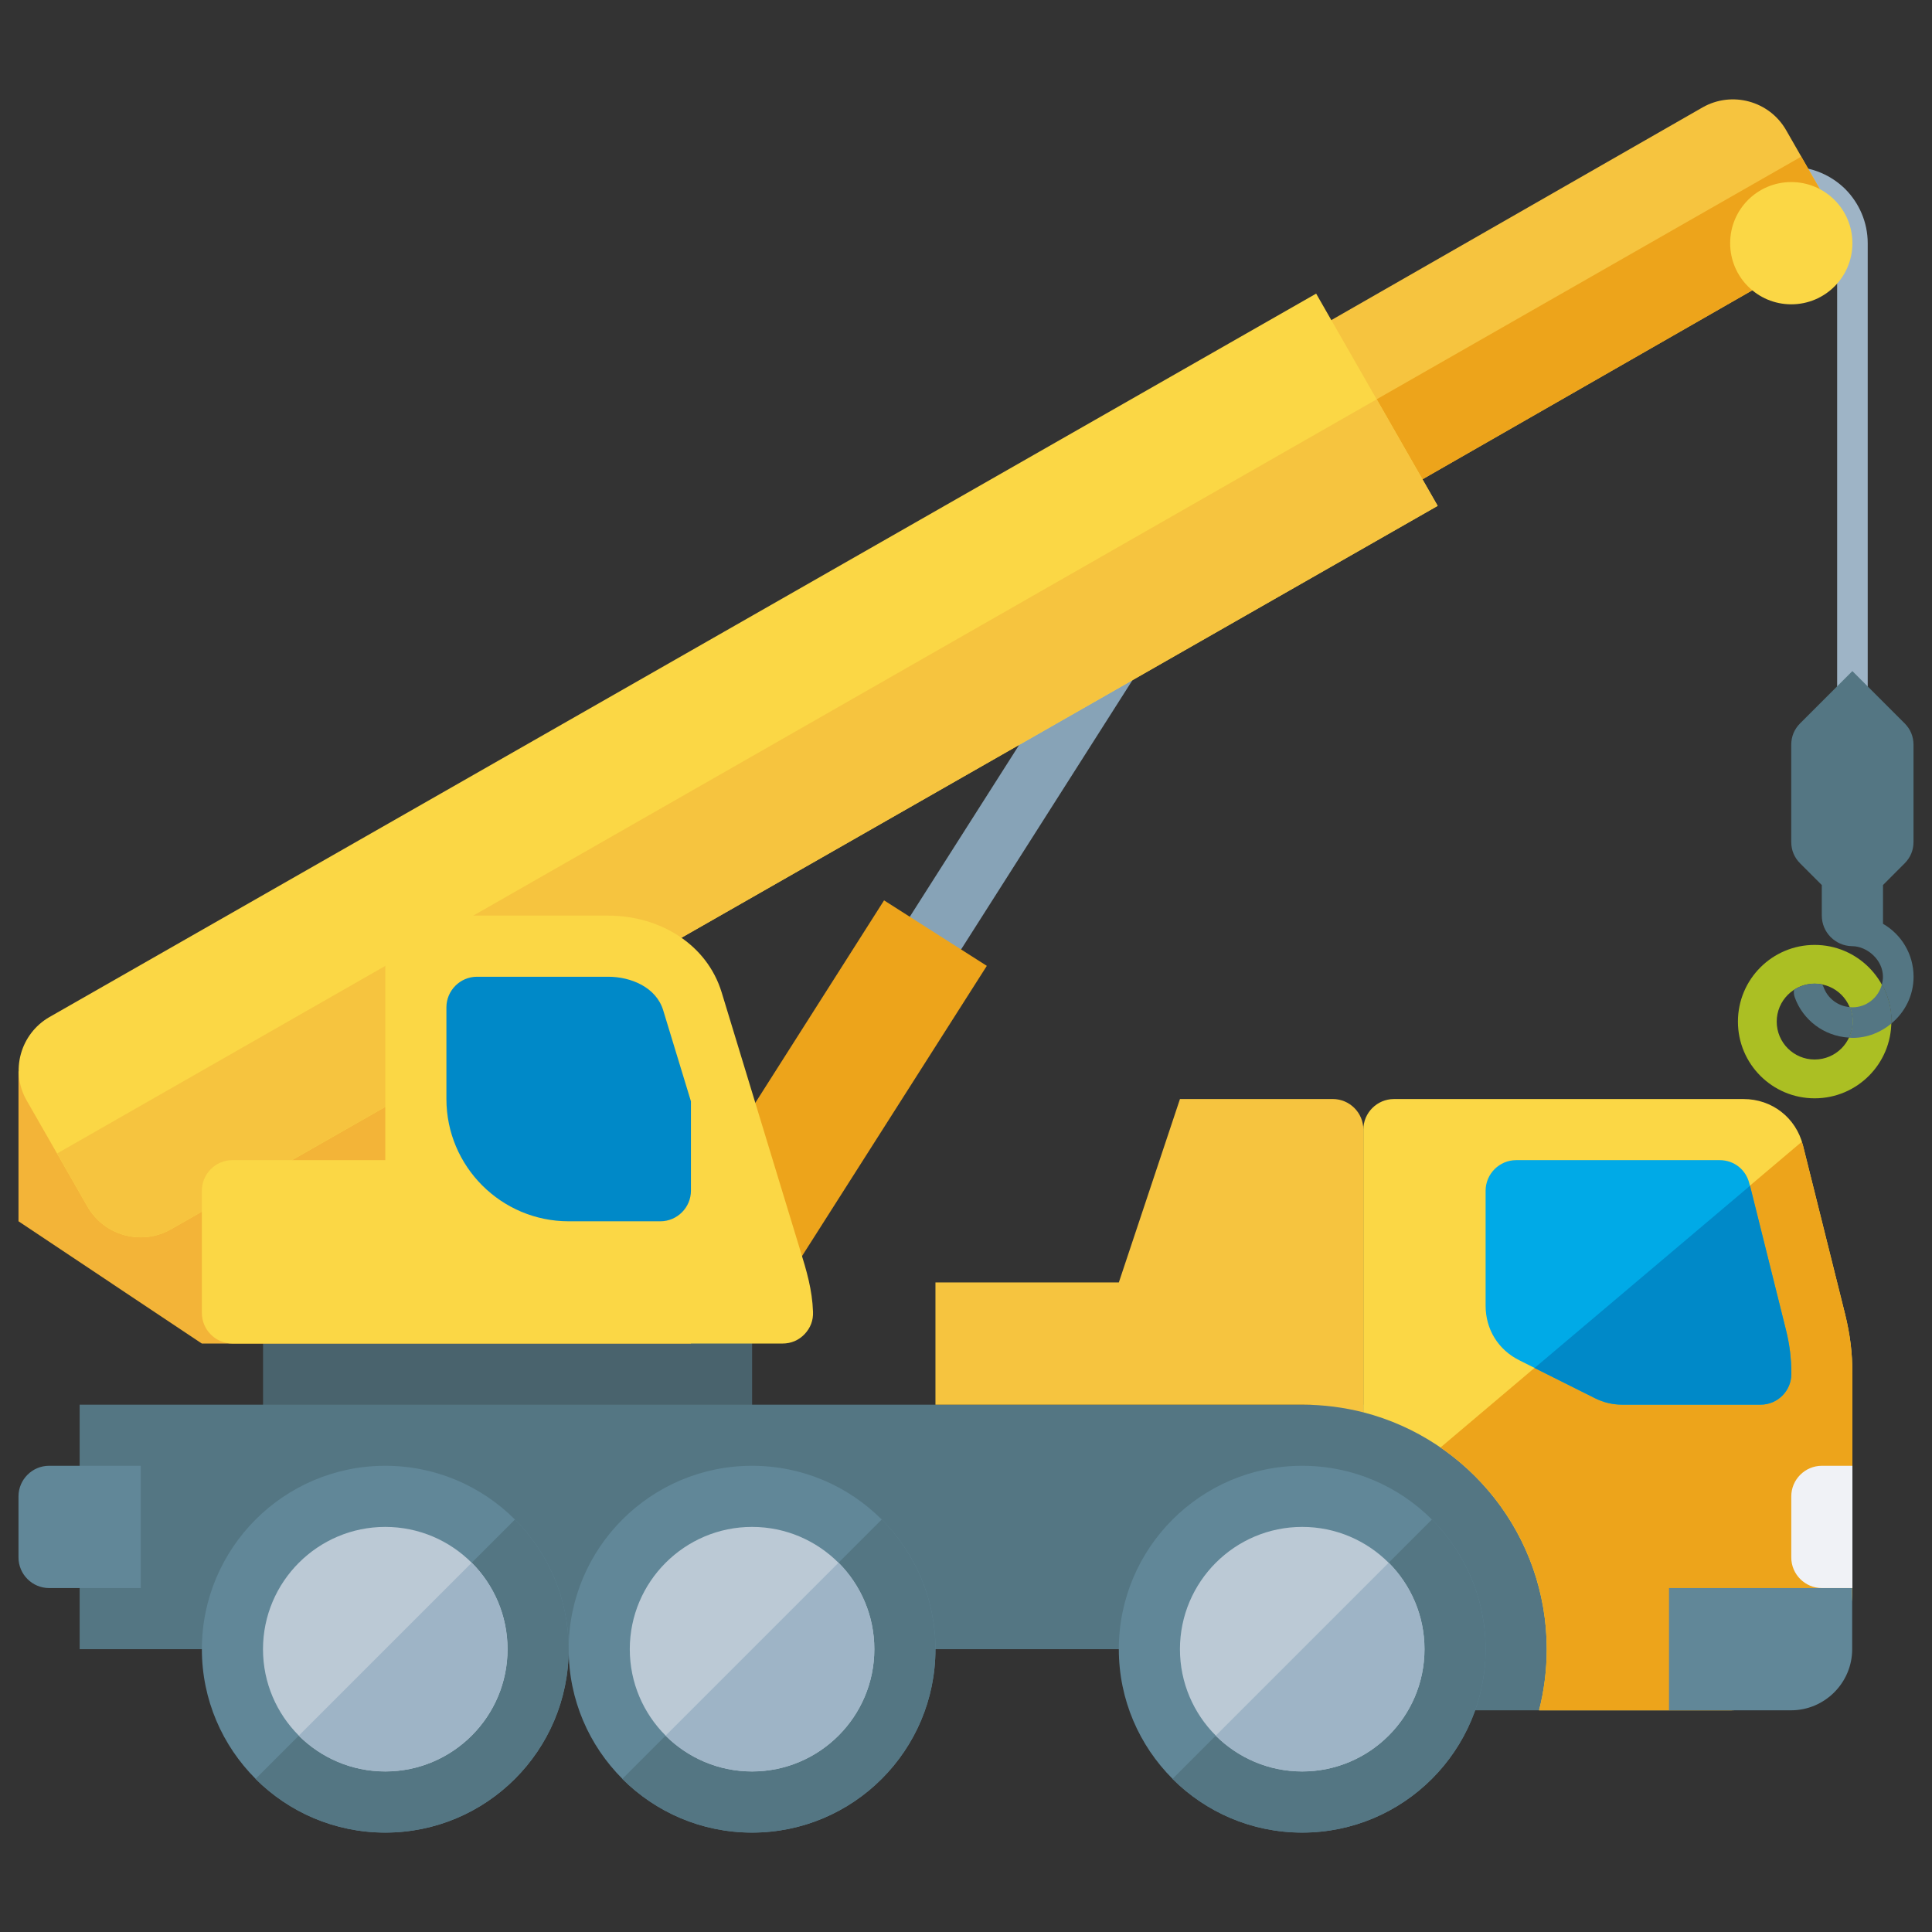 <?xml version="1.0" encoding="utf-8"?>
<!-- Generator: Adobe Illustrator 26.5.0, SVG Export Plug-In . SVG Version: 6.00 Build 0)  -->
<svg version="1.1" id="Laag_1" xmlns="http://www.w3.org/2000/svg" xmlns:xlink="http://www.w3.org/1999/xlink" x="0px" y="0px"
	 viewBox="0 0 800 800" style="enable-background:new 0 0 800 800;" xml:space="preserve">
<rect x="0" y="0" width="800" height="800" fill="#333333" stroke="none"/>
<style type="text/css">
	.st0{clip-path:url(#SVGID_00000035519498748195531080000005027238560321237661_);fill:#ABBF23;}
	.st1{fill:#49636D;}
	.st2{fill:#547683;}
	.st3{clip-path:url(#SVGID_00000070800179560800025270000011461007672307432370_);fill:#FBD745;}
	.st4{clip-path:url(#SVGID_00000176020577407383340150000005477024801306111908_);fill:#EDA41B;}
	.st5{clip-path:url(#SVGID_00000008137697557908881210000009632451666109336997_);fill:#618798;}
	.st6{clip-path:url(#SVGID_00000087389780496478259590000016340238353556369045_);fill:#547683;}
	.st7{clip-path:url(#SVGID_00000039820307527197251180000008515899292140321209_);fill:#BBC9D5;}
	.st8{clip-path:url(#SVGID_00000042726741749029606460000007184244298009893801_);fill:#9EB4C6;}
	.st9{clip-path:url(#SVGID_00000135672545968849867800000010392429326629006211_);fill:#618798;}
	.st10{clip-path:url(#SVGID_00000134231976577450220410000000147376134809625248_);fill:#F0F2F6;}
	.st11{fill:#F3B438;}
	.st12{clip-path:url(#SVGID_00000083071763086701883150000011342355051193072042_);fill:#87A3B7;}
	.st13{clip-path:url(#SVGID_00000054253081413871857580000018156239288782636193_);fill:#9EB4C6;}
	.st14{clip-path:url(#SVGID_00000096017866116930863550000016138296157473046944_);fill:#547683;}
	.st15{clip-path:url(#SVGID_00000158749135627789587370000000328560792912732348_);fill:#547683;}
	.st16{clip-path:url(#SVGID_00000182490227983524274150000015806858480197874835_);fill:#547683;}
	.st17{clip-path:url(#SVGID_00000035528066211112409830000010885802413750124956_);fill:#F6C43F;}
	.st18{fill:#EDA41B;}
	.st19{clip-path:url(#SVGID_00000178900963759896318710000001327494739170227092_);fill:#FBD745;}
	.st20{clip-path:url(#SVGID_00000140726522601857637990000003924901057771558295_);fill:#F6C43F;}
	.st21{clip-path:url(#SVGID_00000122710369772278486310000002304703177606874520_);fill:#FBD745;}
	.st22{clip-path:url(#SVGID_00000073719298149568187130000013906629305717478788_);fill:#0089C8;}
	.st23{clip-path:url(#SVGID_00000016794274203087799530000017237560669407182992_);fill:#00AAE7;}
	.st24{clip-path:url(#SVGID_00000066488669296829469030000002477518598909266623_);fill:#0089C8;}
	.st25{clip-path:url(#SVGID_00000173150547950419243280000007894440348004198299_);fill:#FBD745;}
	.st26{clip-path:url(#SVGID_00000144318088325560216080000004052233571659575699_);fill:#F6C43F;}
</style>
<g>
	<g>
		<defs>
			<rect id="SVGID_1_" x="7.66" y="41.16" width="784.69" height="717.69"/>
		</defs>
		<clipPath id="SVGID_00000128461920674682030650000000010805661887832239_">
			<use xlink:href="#SVGID_1_"  style="overflow:visible;"/>
		</clipPath>
		<path style="clip-path:url(#SVGID_00000128461920674682030650000000010805661887832239_);fill:#ABBF23;" d="M751.4,438.72
			c-8.67,0-15.7-7.03-15.7-15.69c0-8.67,7.03-15.7,15.7-15.7c8.67,0,15.69,7.03,15.69,15.7C767.11,431.7,760.07,438.72,751.4,438.72
			 M751.4,391.27c-17.54,0-31.76,14.22-31.76,31.76s14.22,31.76,31.76,31.76c17.54,0,31.76-14.22,31.76-31.76
			C783.16,405.49,768.94,391.27,751.4,391.27"/>
	</g>
</g>
<rect x="108.92" y="531.02" class="st1" width="202.51" height="65.81"/>
<polygon class="st2" points="32.98,581.65 691.1,581.65 691.1,708.2 589.85,708.2 589.85,682.89 32.98,682.89 "/>
<g>
	<g>
		<defs>
			<rect id="SVGID_00000020383737848359991710000011757178004771296432_" x="7.66" y="41.16" width="784.69" height="717.69"/>
		</defs>
		<clipPath id="SVGID_00000069374067443488226950000015890054826025787534_">
			<use xlink:href="#SVGID_00000020383737848359991710000011757178004771296432_"  style="overflow:visible;"/>
		</clipPath>
		<path style="clip-path:url(#SVGID_00000069374067443488226950000015890054826025787534_);fill:#FBD745;" d="M746.55,474.23
			l17.48,70c2.06,8.46,3,15.9,3,24.6v88.75c0,27.84-22.78,50.63-50.63,50.63H637.3c2.06-8.06,3.17-16.61,3.17-25.31
			c0-47.14-32.27-86.85-75.94-98.09v-53.78v-63.28c0-6.96,5.7-12.66,12.66-12.66h144.76C733.74,455.08,743.7,462.83,746.55,474.23z"
			/>
	</g>
	<g>
		<defs>
			<rect id="SVGID_00000116928340164389775490000006797644219822381733_" x="7.66" y="41.16" width="784.69" height="717.69"/>
		</defs>
		<clipPath id="SVGID_00000010989569896066946200000005615371446623726249_">
			<use xlink:href="#SVGID_00000116928340164389775490000006797644219822381733_"  style="overflow:visible;"/>
		</clipPath>
		<path style="clip-path:url(#SVGID_00000010989569896066946200000005615371446623726249_);fill:#EDA41B;" d="M746.55,474.23
			l17.48,70c2.06,8.46,3,15.9,3,24.6v88.75c0,27.84-22.78,50.63-50.63,50.63H637.3c2.06-8.06,3.17-16.61,3.17-25.31
			c0-34.65-17.4-65.26-43.99-83.53l149.58-126.57C746.23,473.27,746.4,473.74,746.55,474.23"/>
	</g>
	<g>
		<defs>
			<rect id="SVGID_00000045612207175328329400000012698501331601628570_" x="7.66" y="41.16" width="784.69" height="717.69"/>
		</defs>
		<clipPath id="SVGID_00000012439998349257728500000012428977671859242116_">
			<use xlink:href="#SVGID_00000045612207175328329400000012698501331601628570_"  style="overflow:visible;"/>
		</clipPath>
		<path style="clip-path:url(#SVGID_00000012439998349257728500000012428977671859242116_);fill:#618798;" d="M539.22,606.95
			c41.93,0,75.94,34.01,75.94,75.94c0,41.92-34.01,75.94-75.94,75.94c-41.93,0-75.94-34.02-75.94-75.94
			C463.28,640.98,497.31,606.95,539.22,606.95 M311.41,606.95c41.93,0,75.94,34.01,75.94,75.94c0,41.92-34.01,75.94-75.94,75.94
			s-75.94-34.02-75.94-75.94C235.47,640.98,269.49,606.95,311.41,606.95 M159.53,606.95c41.93,0,75.94,34.01,75.94,75.94
			c0,41.92-34.01,75.94-75.94,75.94s-75.94-34.02-75.94-75.94C83.59,640.98,117.62,606.95,159.53,606.95"/>
	</g>
	<g>
		<defs>
			<rect id="SVGID_00000093172945558605331940000007819177276702795950_" x="7.66" y="41.16" width="784.69" height="717.69"/>
		</defs>
		<clipPath id="SVGID_00000160172480441063438300000001757642491729424291_">
			<use xlink:href="#SVGID_00000093172945558605331940000007819177276702795950_"  style="overflow:visible;"/>
		</clipPath>
		<path style="clip-path:url(#SVGID_00000160172480441063438300000001757642491729424291_);fill:#547683;" d="M592.94,629.18
			c13.76,13.76,22.22,32.74,22.22,53.72c0,41.93-34.01,75.94-75.94,75.94c-20.96,0-39.94-8.46-53.72-22.22L592.94,629.18z
			 M365.12,629.18c13.76,13.76,22.22,32.74,22.22,53.72c0,41.93-34.01,75.94-75.94,75.94c-20.96,0-39.94-8.46-53.72-22.22
			L365.12,629.18z M213.25,629.18c13.76,13.76,22.22,32.74,22.22,53.72c0,41.93-34.01,75.94-75.94,75.94
			c-20.96,0-39.94-8.46-53.72-22.22L213.25,629.18z"/>
	</g>
	<g>
		<defs>
			<rect id="SVGID_00000065069787077793799480000016851532612599102873_" x="7.66" y="41.16" width="784.69" height="717.69"/>
		</defs>
		<clipPath id="SVGID_00000171717593965649273430000004204693016387552424_">
			<use xlink:href="#SVGID_00000065069787077793799480000016851532612599102873_"  style="overflow:visible;"/>
		</clipPath>
		<path style="clip-path:url(#SVGID_00000171717593965649273430000004204693016387552424_);fill:#BBC9D5;" d="M539.22,632.26
			c27.92,0,50.63,22.7,50.63,50.63c0,27.92-22.71,50.63-50.63,50.63s-50.63-22.7-50.63-50.63
			C488.61,654.97,511.3,632.26,539.22,632.26 M311.41,632.26c27.92,0,50.63,22.7,50.63,50.63c0,27.92-22.7,50.63-50.63,50.63
			c-27.92,0-50.63-22.7-50.63-50.63C260.79,654.97,283.49,632.26,311.41,632.26 M159.53,632.26c27.92,0,50.63,22.7,50.63,50.63
			c0,27.92-22.71,50.63-50.63,50.63s-50.63-22.7-50.63-50.63C108.92,654.97,131.61,632.26,159.53,632.26"/>
	</g>
	<g>
		<defs>
			<rect id="SVGID_00000138567779890821596320000007458696513313965237_" x="7.66" y="41.16" width="784.69" height="717.69"/>
		</defs>
		<clipPath id="SVGID_00000077323901175969308640000017118339381983649428_">
			<use xlink:href="#SVGID_00000138567779890821596320000007458696513313965237_"  style="overflow:visible;"/>
		</clipPath>
		<path style="clip-path:url(#SVGID_00000077323901175969308640000017118339381983649428_);fill:#9EB4C6;" d="M575.06,647.06
			c9.09,9.17,14.79,21.83,14.79,35.83c0,27.92-22.71,50.63-50.63,50.63c-14.01,0-26.66-5.7-35.83-14.79L575.06,647.06z
			 M347.25,647.06c9.1,9.17,14.79,21.83,14.79,35.83c0,27.92-22.7,50.63-50.63,50.63c-14.01,0-26.66-5.7-35.83-14.79L347.25,647.06z
			 M195.37,647.06c9.09,9.17,14.79,21.83,14.79,35.83c0,27.92-22.7,50.63-50.63,50.63c-14,0-26.66-5.7-35.83-14.79L195.37,647.06z"
			/>
	</g>
	<g>
		<defs>
			<rect id="SVGID_00000032643433301698947050000001459691941782467738_" x="7.66" y="41.16" width="784.69" height="717.69"/>
		</defs>
		<clipPath id="SVGID_00000126311191533881597560000004639259043760408196_">
			<use xlink:href="#SVGID_00000032643433301698947050000001459691941782467738_"  style="overflow:visible;"/>
		</clipPath>
		<path style="clip-path:url(#SVGID_00000126311191533881597560000004639259043760408196_);fill:#618798;" d="M691.1,657.58h75.85
			v25.31c0,13.93-11.4,25.31-25.31,25.31H691.1V657.58z M20.32,606.95h37.97v50.63H20.32c-6.96,0-12.66-5.7-12.66-12.66v-25.31
			C7.66,612.65,13.35,606.95,20.32,606.95"/>
	</g>
	<g>
		<defs>
			<rect id="SVGID_00000003102244722651370570000000622091214127836308_" x="7.66" y="41.16" width="784.69" height="717.69"/>
		</defs>
		<clipPath id="SVGID_00000113347755231305586060000005578286881107650972_">
			<use xlink:href="#SVGID_00000003102244722651370570000000622091214127836308_"  style="overflow:visible;"/>
		</clipPath>
		<path style="clip-path:url(#SVGID_00000113347755231305586060000005578286881107650972_);fill:#F0F2F6;" d="M754.39,606.95h12.66
			v50.63h-12.66c-6.96,0-12.66-5.7-12.66-12.66v-25.31C741.73,612.65,747.43,606.95,754.39,606.95"/>
	</g>
</g>
<polygon class="st11" points="7.66,505.71 83.59,556.34 286.1,556.34 286.1,505.71 235.47,480.4 235.47,455.08 7.66,443.61 "/>
<g>
	<g>
		<defs>
			<rect id="SVGID_00000157270847131868937840000009048344210722203797_" x="7.66" y="41.16" width="784.69" height="717.69"/>
		</defs>
		<clipPath id="SVGID_00000013153617925833209360000010121574708798800571_">
			<use xlink:href="#SVGID_00000157270847131868937840000009048344210722203797_"  style="overflow:visible;"/>
		</clipPath>
		<path style="clip-path:url(#SVGID_00000013153617925833209360000010121574708798800571_);fill:#87A3B7;" d="M478,220.47
			c3.71-5.85,11.47-7.59,17.4-3.79c5.85,3.72,7.59,11.47,3.79,17.4L322.01,512.5c-3.72,5.85-11.47,7.59-17.4,3.79
			c-5.85-3.71-7.59-11.47-3.79-17.4L478,220.47z"/>
	</g>
	<g>
		<defs>
			<rect id="SVGID_00000041272140819051141710000010581588815081374854_" x="7.66" y="41.16" width="784.69" height="717.69"/>
		</defs>
		<clipPath id="SVGID_00000095304022089906121600000008235396255519547281_">
			<use xlink:href="#SVGID_00000041272140819051141710000010581588815081374854_"  style="overflow:visible;"/>
		</clipPath>
		<path style="clip-path:url(#SVGID_00000095304022089906121600000008235396255519547281_);fill:#9EB4C6;" d="M741.73,69.06
			c8.7,0,16.61,3.56,22.39,9.26c5.7,5.77,9.26,13.69,9.26,22.39v202.51h-12.66V100.71c0-5.23-2.14-9.96-5.53-13.45
			c-3.49-3.4-8.23-5.53-13.45-5.53V69.06z"/>
	</g>
	<g>
		<defs>
			<rect id="SVGID_00000111886538434647252550000011688564277700088716_" x="7.66" y="41.16" width="784.69" height="717.69"/>
		</defs>
		<clipPath id="SVGID_00000119106230492042494890000003817382422079315372_">
			<use xlink:href="#SVGID_00000111886538434647252550000011688564277700088716_"  style="overflow:visible;"/>
		</clipPath>
		<path style="clip-path:url(#SVGID_00000119106230492042494890000003817382422079315372_);fill:#547683;" d="M788.63,357.54
			c2.45-2.45,3.71-5.46,3.71-8.94v-40.18c0-3.47-1.26-6.49-3.71-8.94l-21.6-21.6l-21.6,21.6c-2.45,2.45-3.71,5.46-3.71,8.94v40.18
			c0,3.49,1.26,6.49,3.71,8.94l8.94,8.94v9.41v3.24c0,6.88,5.53,12.49,12.42,12.66h0.24c6.17,0.08,12.66,5.7,12.66,12.66
			c0,1.1-0.18,2.14-0.44,3.15c2.53,4.56,3.97,9.78,3.97,15.36c0,0.29-0.04,0.57-0.04,0.85c5.57-4.64,9.19-11.54,9.19-19.37
			c0-9.34-5.06-17.55-12.66-21.92v-16.05L788.63,357.54z"/>
	</g>
	<g>
		<defs>
			<rect id="SVGID_00000091734211997192474160000005249115947781141906_" x="7.66" y="41.16" width="784.69" height="717.69"/>
		</defs>
		<clipPath id="SVGID_00000114041074588047430470000009151031348686787771_">
			<use xlink:href="#SVGID_00000091734211997192474160000005249115947781141906_"  style="overflow:visible;"/>
		</clipPath>
		<path style="clip-path:url(#SVGID_00000114041074588047430470000009151031348686787771_);fill:#547683;" d="M755.1,408.73
			c-0.14-0.42-0.38-0.78-0.6-1.14c-0.99-0.19-2-0.31-3.04-0.31c-3.18,0-6.13,0.96-8.6,2.58c-0.15,1-0.07,2.04,0.29,3.06
			c3.32,9.38,12.09,16.15,22.46,16.73c0.96-2.03,1.54-4.28,1.54-6.68c0-2.11-0.43-4.11-1.18-5.95
			C760.91,416.61,756.72,413.3,755.1,408.73"/>
	</g>
	<g>
		<defs>
			<rect id="SVGID_00000129896884971697381860000010066387127991393930_" x="7.66" y="41.16" width="784.69" height="717.69"/>
		</defs>
		<clipPath id="SVGID_00000103261035778324583890000000580522290271918757_">
			<use xlink:href="#SVGID_00000129896884971697381860000010066387127991393930_"  style="overflow:visible;"/>
		</clipPath>
		<path style="clip-path:url(#SVGID_00000103261035778324583890000000580522290271918757_);fill:#547683;" d="M779.25,407.62
			c-1.42,5.43-6.34,9.49-12.2,9.49c-0.36,0-0.71-0.06-1.07-0.08c0.75,1.83,1.18,3.84,1.18,5.95c0,2.4-0.58,4.64-1.54,6.68
			c0.47,0.03,0.95,0.11,1.43,0.11c6.17,0,11.74-2.29,16.14-5.95c0.01-0.29,0.04-0.56,0.04-0.85
			C783.21,417.4,781.77,412.16,779.25,407.62"/>
	</g>
	<g>
		<defs>
			<rect id="SVGID_00000101095465336005626250000000975776322713691018_" x="7.66" y="41.16" width="784.69" height="717.69"/>
		</defs>
		<clipPath id="SVGID_00000046310899980697820530000014101223872081929397_">
			<use xlink:href="#SVGID_00000101095465336005626250000000975776322713691018_"  style="overflow:visible;"/>
		</clipPath>
		<path style="clip-path:url(#SVGID_00000046310899980697820530000014101223872081929397_);fill:#F6C43F;" d="M221.79,321.32
			L705.02,44.46c12.11-6.88,27.6-2.7,34.56,9.41l25.16,43.9L259.6,387.21L221.79,321.32z"/>
	</g>
</g>
<polygon class="st18" points="745.84,64.87 764.74,97.78 259.6,387.21 240.38,353.75 "/>
<polygon class="st18" points="408.62,399.94 316.55,544.54 274.08,517.49 366.07,372.82 "/>
<g>
	<g>
		<defs>
			<rect id="SVGID_00000139267528584522648810000001614019228412357260_" x="7.66" y="41.16" width="784.69" height="717.69"/>
		</defs>
		<clipPath id="SVGID_00000132794938115539839340000016546351209185096845_">
			<use xlink:href="#SVGID_00000139267528584522648810000001614019228412357260_"  style="overflow:visible;"/>
		</clipPath>
		<path style="clip-path:url(#SVGID_00000132794938115539839340000016546351209185096845_);fill:#FBD745;" d="M20.47,421.14
			l524.52-299.56l50.31,87.88L70.78,509.03c-12.11,6.88-27.6,2.7-34.56-9.41l-25.16-43.9C4.1,443.61,8.38,428.1,20.47,421.14"/>
	</g>
	<g>
		<defs>
			<rect id="SVGID_00000108992695753290176870000010054899690395784868_" x="7.66" y="41.16" width="784.69" height="717.69"/>
		</defs>
		<clipPath id="SVGID_00000067955163015655315150000013234035958131471526_">
			<use xlink:href="#SVGID_00000108992695753290176870000010054899690395784868_"  style="overflow:visible;"/>
		</clipPath>
		<path style="clip-path:url(#SVGID_00000067955163015655315150000013234035958131471526_);fill:#F6C43F;" d="M570.08,165.33
			l25.24,44.14L70.78,509.03c-12.11,6.88-27.6,2.7-34.56-9.41l-12.58-21.99L570.08,165.33z"/>
	</g>
	<g>
		<defs>
			<rect id="SVGID_00000120529784988129647680000014013799058485575556_" x="7.66" y="41.16" width="784.69" height="717.69"/>
		</defs>
		<clipPath id="SVGID_00000003073470966917317010000017241081392164801958_">
			<use xlink:href="#SVGID_00000120529784988129647680000014013799058485575556_"  style="overflow:visible;"/>
		</clipPath>
		<path style="clip-path:url(#SVGID_00000003073470966917317010000017241081392164801958_);fill:#FBD745;" d="M251.84,379.14
			c21.12,0,40.82,11.63,46.99,31.8l32.44,106.47c2.77,8.94,5.06,16.69,5.38,25.78c0.15,3.56-1.03,6.64-3.49,9.26
			c-2.45,2.53-5.53,3.88-9.17,3.88H96.25c-6.96,0-12.66-5.7-12.66-12.66v-50.63c0-6.96,5.7-12.66,12.66-12.66h63.28v-88.6
			c0-6.96,5.7-12.66,12.66-12.66h79.65V379.14z"/>
	</g>
	<g>
		<defs>
			<rect id="SVGID_00000178198891924196703010000018279987887605441424_" x="7.66" y="41.16" width="784.69" height="717.69"/>
		</defs>
		<clipPath id="SVGID_00000062913649254584941800000008641964766538854071_">
			<use xlink:href="#SVGID_00000178198891924196703010000018279987887605441424_"  style="overflow:visible;"/>
		</clipPath>
		<path style="clip-path:url(#SVGID_00000062913649254584941800000008641964766538854071_);fill:#0089C8;" d="M286.1,493.05v-37.02
			l-11.47-37.65c-2.93-9.65-13.45-13.93-22.78-13.93h-54.34c-6.96,0-12.66,5.7-12.66,12.66v37.97c0,27.92,22.7,50.63,50.63,50.63
			h37.97C280.4,505.71,286.1,500.01,286.1,493.05"/>
	</g>
	<g>
		<defs>
			<rect id="SVGID_00000043437085569126247730000010580917997682028418_" x="7.66" y="41.16" width="784.69" height="717.69"/>
		</defs>
		<clipPath id="SVGID_00000137132961494996447730000013428650075381501863_">
			<use xlink:href="#SVGID_00000043437085569126247730000010580917997682028418_"  style="overflow:visible;"/>
		</clipPath>
		<path style="clip-path:url(#SVGID_00000137132961494996447730000013428650075381501863_);fill:#00AAE7;" d="M712.07,480.39h-84.25
			c-6.96,0-12.66,5.7-12.66,12.66v47.61c0,9.81,5.23,18.28,14.01,22.63l31.24,15.66c3.71,1.82,7.28,2.68,11.4,2.68h57.27
			c6.96,0,12.66-5.7,12.66-12.66v-0.15c0-6.49-0.71-12.19-2.29-18.43l-15.11-60.43C722.9,484.26,717.99,480.39,712.07,480.39"/>
	</g>
	<g>
		<defs>
			<rect id="SVGID_00000057859235948746771130000016205594586223378330_" x="7.66" y="41.16" width="784.69" height="717.69"/>
		</defs>
		<clipPath id="SVGID_00000152982809305350297060000007455774626881977528_">
			<use xlink:href="#SVGID_00000057859235948746771130000016205594586223378330_"  style="overflow:visible;"/>
		</clipPath>
		<path style="clip-path:url(#SVGID_00000152982809305350297060000007455774626881977528_);fill:#0089C8;" d="M635.41,566.46
			l25,12.49c3.71,1.82,7.28,2.68,11.4,2.68h57.27c6.96,0,12.66-5.7,12.66-12.66v-0.15c0-6.49-0.71-12.19-2.29-18.43l-14.79-59.4
			L635.41,566.46z"/>
	</g>
	<g>
		<defs>
			<rect id="SVGID_00000070077320597589131320000013494004252606233770_" x="7.66" y="41.16" width="784.69" height="717.69"/>
		</defs>
		<clipPath id="SVGID_00000022556910799402082700000001299221984356429958_">
			<use xlink:href="#SVGID_00000070077320597589131320000013494004252606233770_"  style="overflow:visible;"/>
		</clipPath>
		<path style="clip-path:url(#SVGID_00000022556910799402082700000001299221984356429958_);fill:#FBD745;" d="M741.73,75.39
			c-14,0-25.31,11.31-25.31,25.31c0,14.01,11.31,25.31,25.31,25.31s25.31-11.31,25.31-25.31C767.04,86.7,755.72,75.39,741.73,75.39"
			/>
	</g>
	<g>
		<defs>
			<rect id="SVGID_00000087410011038183980600000005690958028842720168_" x="7.66" y="41.16" width="784.69" height="717.69"/>
		</defs>
		<clipPath id="SVGID_00000106126638131769798670000002799447323949371279_">
			<use xlink:href="#SVGID_00000087410011038183980600000005690958028842720168_"  style="overflow:visible;"/>
		</clipPath>
		<path style="clip-path:url(#SVGID_00000106126638131769798670000002799447323949371279_);fill:#F6C43F;" d="M387.35,531.02h75.94
			l25.31-75.94h63.28c6.96,0,12.66,5.7,12.66,12.66v117.08c-8.06-2.06-16.61-3.17-25.31-3.17H387.35V531.02z"/>
	</g>
</g>
</svg>
